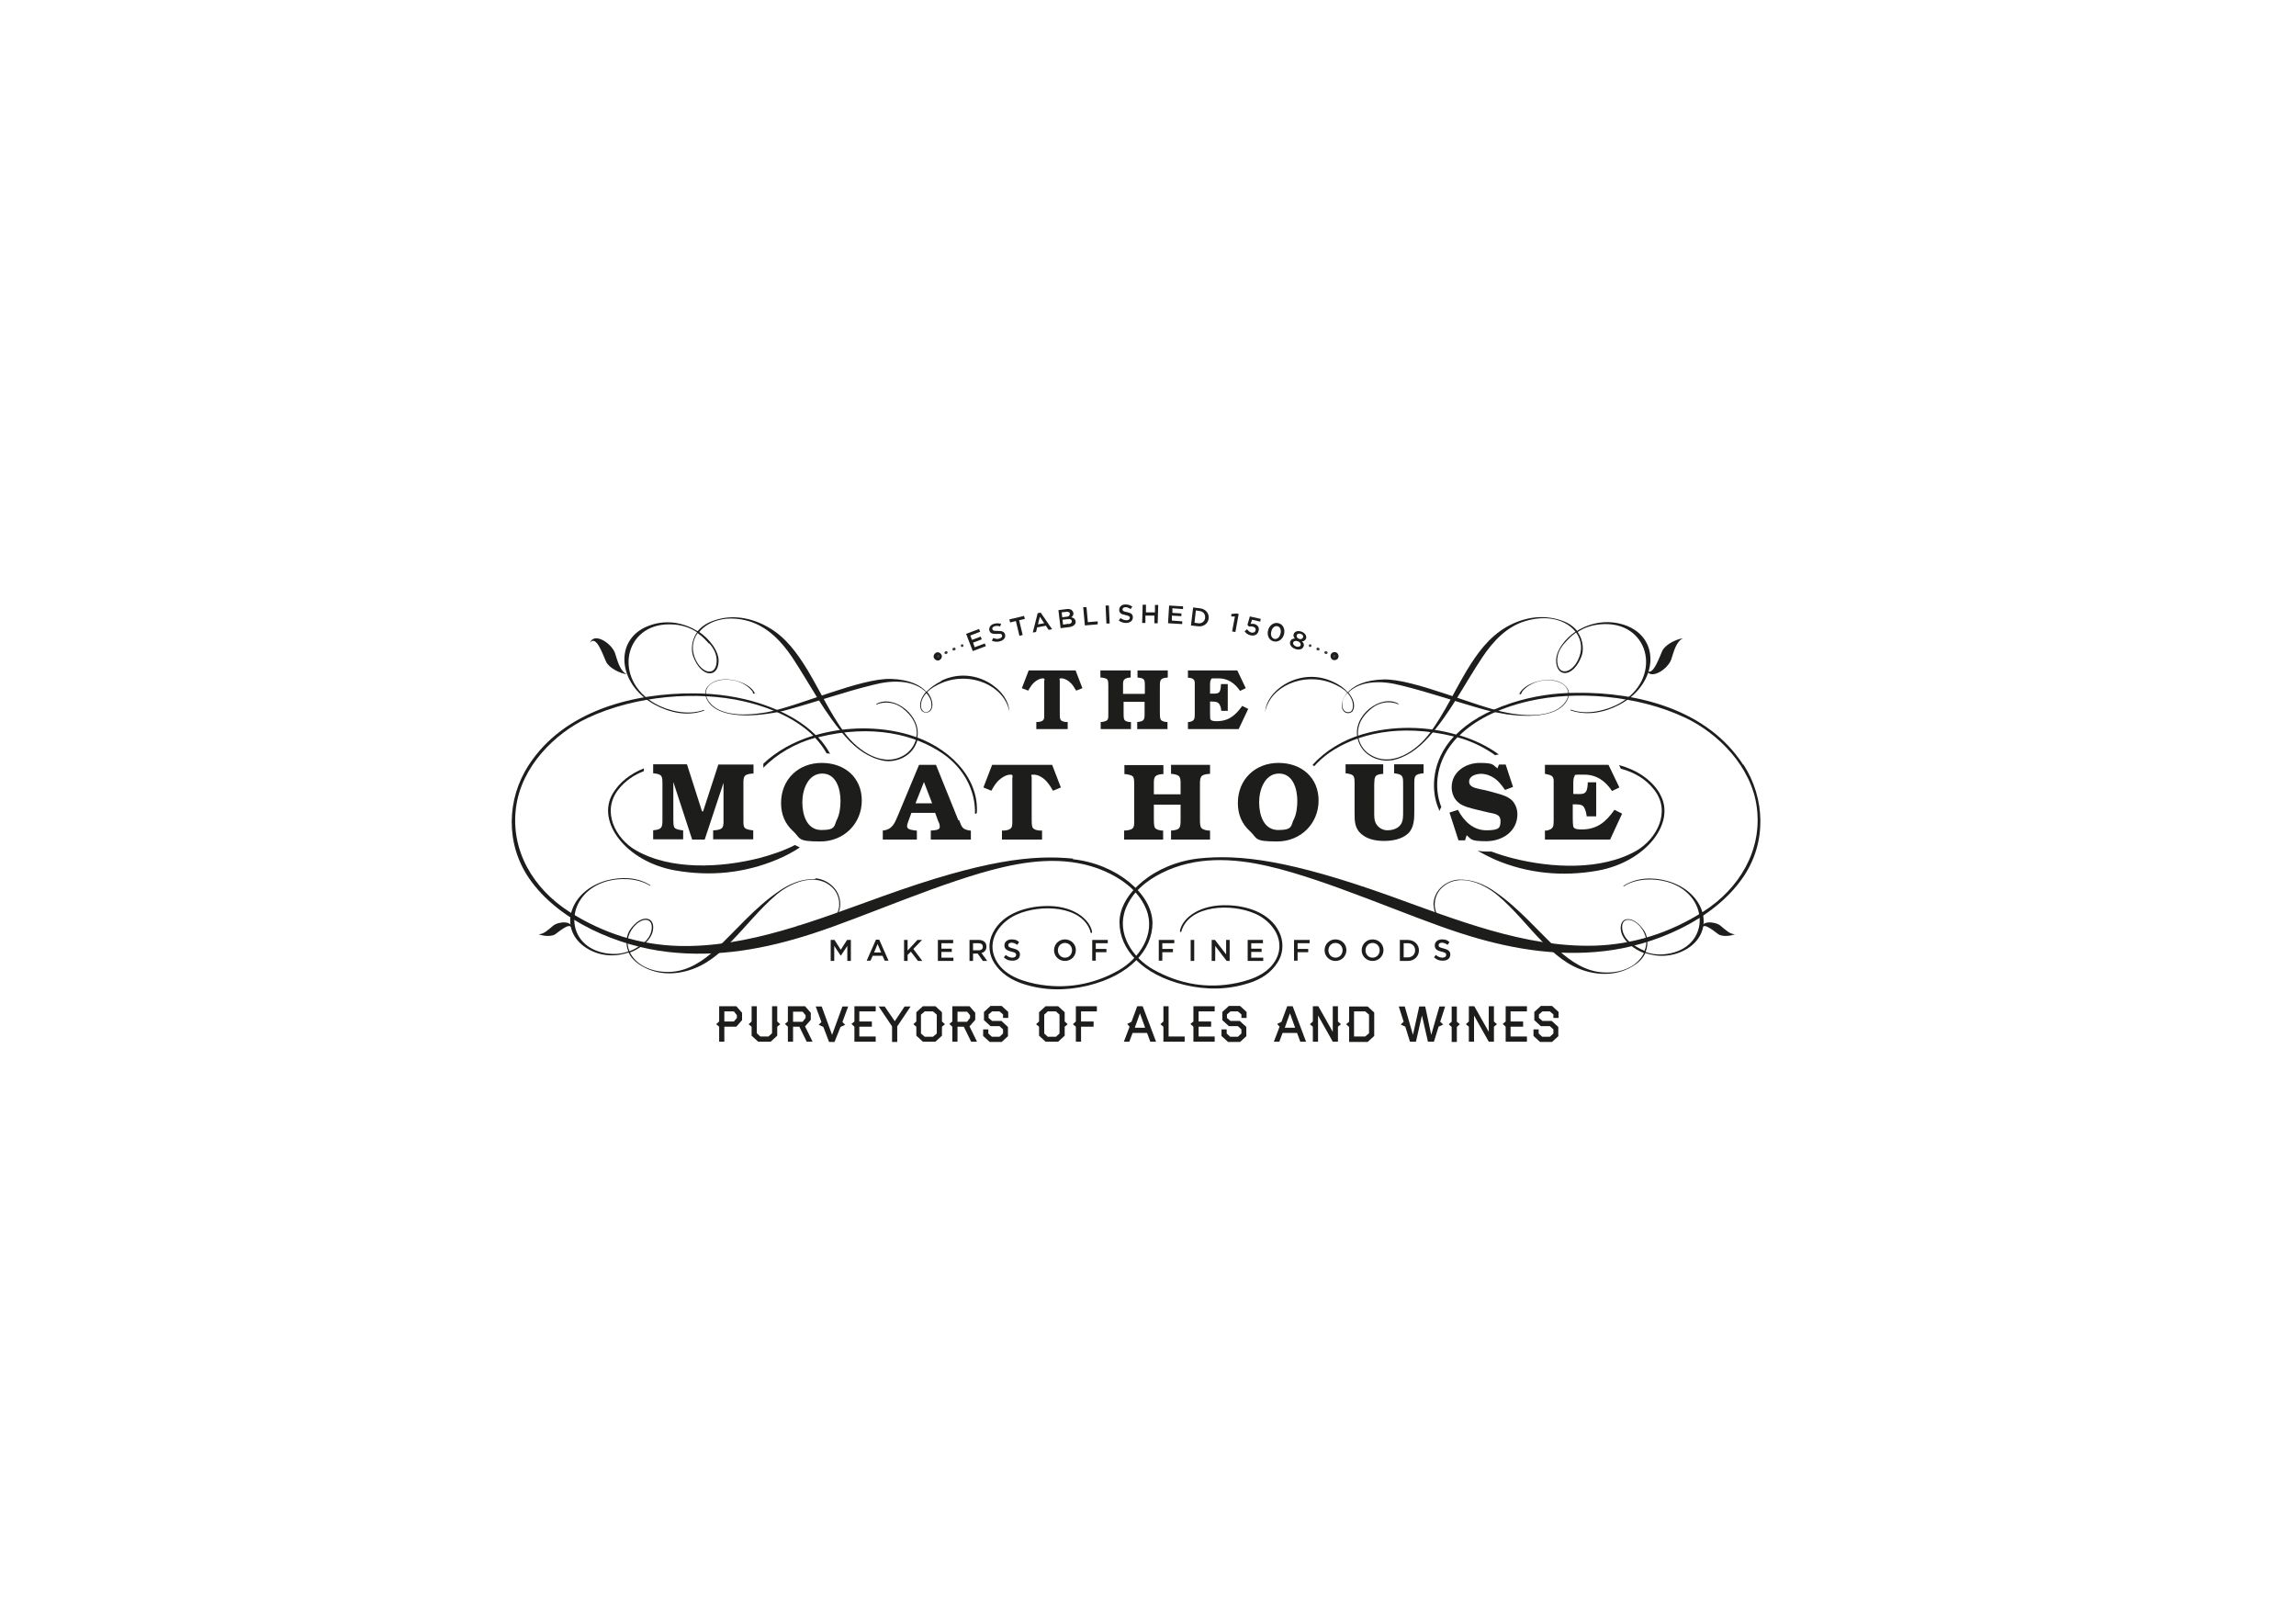 <?xml version="1.0" encoding="UTF-8"?>
<svg xmlns="http://www.w3.org/2000/svg" version="1.1" viewBox="0 0 841.9 595.3">
  <defs>
    <style>
      .cls-1 {
        fill-rule: evenodd;
      }

      .cls-1, .cls-2 {
        fill: #1d1d1b;
      }

      .cls-3 {
        stroke-dasharray: .2 3;
      }

      .cls-3, .cls-4 {
        fill: none;
        stroke: #373e42;
        stroke-linecap: round;
        stroke-linejoin: round;
        stroke-width: 1px;
      }
    </style>
  </defs>
  <!-- Generator: Adobe Illustrator 28.7.6, SVG Export Plug-In . SVG Version: 1.2.0 Build 188)  -->
  <g>
    <g id="Layer_1">
      <g>
        <path class="cls-2" d="M272.1,374l-2.1,2.4h-4.4v5.5h-1.9v-5.5l-1.1-.9,1.1-1v-5.6h6.3l2.1,2.4v2.6ZM270.2,373.2v-1l-1.1-1.4h-3.5v3.7h3.5l1.1-1.3Z"/>
        <path class="cls-2" d="M286.1,375.5l-1.1.9v3.3l-2.4,2.2h-4.6l-2.4-2.2v-3.3l-1.1-.9,1.1-1v-5.6h1.9v9.9l1.3,1.2h3l1.3-1.2v-9.9h1.9v5.6l1.1,1Z"/>
        <path class="cls-2" d="M297.9,381.9h-2.1l-2.7-5.5h-2.3v5.5h-1.9v-5.5l-1.1-1,1.1-.9v-5.6h6.3l2.1,2.4v2.6l-2.1,2.4,2.7,5.5ZM295.4,373.2v-1l-1.1-1.3h-3.5v3.7h3.5l1.1-1.4Z"/>
        <path class="cls-2" d="M311,369l-2.1,5.7,1,1-1.7.8-2.2,5.5h-2l-2.1-5.5-1.7-.8,1-1-2.1-5.7h2.2l3.8,10.4,3.8-10.4h2.2Z"/>
        <path class="cls-2" d="M321.1,381.9h-7.8v-5.5l-1.1-1,1.1-.9v-5.6h7.8v1.9h-6v3.7h4.6v1.9h-4.6v3.6h6v1.9Z"/>
        <path class="cls-2" d="M333.9,369l-4.9,7.3v5.7h-1.9v-5.7l-4.9-7.3h2.2l3.7,5.4,3.6-5.4h2.2Z"/>
        <path class="cls-2" d="M346.5,375.5l-1.1.9v3.3l-2.4,2.2h-4.6l-2.4-2.2v-3.3l-1.1-.9,1.1-1v-3.4l2.4-2.2h4.6l2.4,2.2v3.4l1.1,1ZM343.5,378.9v-6.9l-1.4-1.2h-3l-1.4,1.2v6.9l1.4,1.2h3l1.4-1.2Z"/>
        <path class="cls-2" d="M358.2,381.9h-2.1l-2.7-5.5h-2.3v5.5h-1.9v-5.5l-1.1-1,1.1-.9v-5.6h6.3l2.1,2.4v2.6l-2.1,2.4,2.7,5.5ZM355.7,373.2v-1l-1.1-1.3h-3.5v3.7h3.5l1.1-1.4Z"/>
        <path class="cls-2" d="M369.7,379.8l-2.4,2.2h-4.4l-2.4-2.2v-2.4h1.9v1.5l1.3,1.2h2.8l1.3-1.2v-1.5l-1.3-1.2h-3.3l-2.4-2.2v-3l2.4-2.2h4.1l2.4,2.2v2.2h-1.9v-1.3l-1.3-1.1h-2.7l-1.3,1.1v1.3l1.3,1.1h3.4l2.4,2.2v3.2Z"/>
        <path class="cls-2" d="M391.5,375.5l-1.1.9v3.3l-2.4,2.2h-4.6l-2.4-2.2v-3.3l-1.1-.9,1.1-1v-3.4l2.4-2.2h4.6l2.4,2.2v3.4l1.1,1ZM388.5,378.9v-6.9l-1.3-1.2h-3l-1.3,1.2v6.9l1.3,1.2h3l1.3-1.2Z"/>
        <path class="cls-2" d="M402.2,370.8h-5.8v3.7h4.6v1.9h-4.6v5.5h-1.9v-5.5l-1.1-.9,1.1-1v-5.6h7.7v1.9Z"/>
        <path class="cls-2" d="M423.8,381.9h-2l-1.2-3.2h-5.3l-1.2,3.2h-2l2.1-5.5-.9-1,1.6-.8,2.1-5.7h2l4.9,13ZM419.9,376.8l-1.9-5.3-1.9,5.3h3.9Z"/>
        <path class="cls-2" d="M434.4,381.9h-7.8v-5.5l-1.1-.9,1.1-1v-5.6h1.9v11.1h5.9v1.9Z"/>
        <path class="cls-2" d="M445.4,381.9h-7.8v-5.5l-1.1-1,1.1-.9v-5.6h7.8v1.9h-5.9v3.7h4.6v1.9h-4.6v3.6h5.9v1.9Z"/>
        <path class="cls-2" d="M457.1,379.8l-2.4,2.2h-4.4l-2.4-2.2v-2.4h1.9v1.5l1.3,1.2h2.8l1.3-1.2v-1.5l-1.3-1.2h-3.3l-2.4-2.2v-3l2.4-2.2h4.1l2.4,2.2v2.2h-1.9v-1.3l-1.3-1.1h-2.7l-1.3,1.1v1.3l1.3,1.1h3.4l2.4,2.2v3.2Z"/>
        <path class="cls-2" d="M478.8,381.9h-2l-1.2-3.2h-5.3l-1.2,3.2h-2l2.1-5.5-.9-1,1.6-.8,2.1-5.7h2l4.9,13ZM474.9,376.8l-1.9-5.3-1.9,5.3h3.9Z"/>
        <path class="cls-2" d="M491.7,375.5l-1.1.9v5.5h-1.9l-5.4-9.6v9.6h-1.9v-5.5l-1.1-.9,1.1-1v-5.6h2l5.3,9.4v-9.4h1.9v5.6l1.1,1Z"/>
        <path class="cls-2" d="M503.9,379.8l-2.4,2.2h-6.8v-5.5l-1.1-1,1.1-.9v-5.6h6.8l2.4,2.2v8.6ZM502,378.9v-6.9l-1.4-1.2h-4.1v9.2h4.1l1.4-1.2Z"/>
        <path class="cls-2" d="M529.9,369l-1.8,5.6,1.1,1-1.7.8-1.7,5.5h-2.2l-2.2-9.6-2.2,9.6h-2.2l-1.7-5.5-1.7-.8,1.1-1-1.8-5.6h2.2l3,10.4,2.3-10.4h2.2l2.2,10.4,3-10.4h2.2Z"/>
        <path class="cls-2" d="M535.3,375.5l-1.1,1v5.5h-1.9v-5.5l-1.1-1,1.1-.9v-5.6h1.9v5.6l1.1.9Z"/>
        <path class="cls-2" d="M548.9,375.5l-1.1.9v5.5h-1.9l-5.4-9.6v9.6h-1.9v-5.5l-1.1-.9,1.1-1v-5.6h2l5.3,9.4v-9.4h1.9v5.6l1.1,1Z"/>
        <path class="cls-2" d="M559.9,381.9h-7.8v-5.5l-1.1-1,1.1-.9v-5.6h7.8v1.9h-6v3.7h4.6v1.9h-4.6v3.6h6v1.9Z"/>
        <path class="cls-2" d="M571.5,379.8l-2.4,2.2h-4.4l-2.4-2.2v-2.4h1.9v1.5l1.3,1.2h2.8l1.3-1.2v-1.5l-1.3-1.2h-3.3l-2.4-2.2v-3l2.4-2.2h4.1l2.4,2.2v2.2h-1.9v-1.3l-1.3-1.1h-2.7l-1.3,1.1v1.3l1.3,1.1h3.4l2.4,2.2v3.2Z"/>
      </g>
      <path class="cls-2" d="M336.3,270.8c1.9-8.4-8.6-16.4-15-12.7-.1,0,0,.2.1.2,3.2-1.4,6.9-.7,9.5,1.3,8.2,6.3,5.4,14,1.2,16.9-8,5.4-17.4-1.1-22.4-7.8-5.4-7.4-8.9-15.2-13.5-22.9-3.8-6.2-8-12.2-14.6-15.9-6.2-3.5-13.3-4.8-20.1-2.3-2.6.9-4.4,2.3-5.7,3.8-4.7-2.9-10.9-4.4-17.3-2.2-13.5,4.5-12.4,21.4,1.5,29.1,5.5,3,12,4.4,18,2.3.4-.1.3-.3,0-.3-5.9,2.1-13.1.3-17.7-2.3-15.7-8.8-11.6-29.4,5.4-29.1,4.4,0,7.6,1.4,9.9,2.9-2.2,3.1-2.2,6.8-1.4,8.9,2.9,7.7,9,8,9.3,1.9.2-4.1-3.7-8.6-7.1-10.9,3.3-4.1,10.2-6.4,18.4-3.9,6.8,2.1,11.8,7.4,15.7,13.2,6.6,10,11.7,20.3,19.8,29.4,3.7,4.1,8.1,7.4,13.7,8.5,4.3.8,11-1.4,12.5-8ZM260.1,235.9c2,2.2,3.2,5,2.5,8-.9,3.7-5,2.9-7.4-1.8-1.8-3.6-1.4-7.2.6-10,1.9,1.3,3.2,2.8,4.2,3.9Z"/>
      <path class="cls-2" d="M345,249.8c-2.1,1-3.9,2.4-5.3,3.8-2.2-2.4-6.2-4.5-13.1-4.7-11.1-.3-33.7,10-45.3,12.2-3.4.6-17.4,3-21.8-4.6-2.5-4.4,2.2-8.1,8.7-7.2,2.9.4,5.6,1.7,7.4,3.8.4.4.4.5.5,1,.2.4.8.3.6-.1-2-4.1-11.8-7-16.4-3.1-2.4,2-1.8,4.2-1,5.7,3,5.8,13,6.4,22,5.1,3.1-.4,5.9-1,8.2-1.7,10.5-2.9,20-6.3,30.6-8.9,3.5-.9,6.9-1.4,10.4-1.1,4,.3,7.1,1.8,9,3.7-1.8,2.1-2.6,4.5-1.8,6.4.4,1,1.7,1.4,2.7,1,1.1-.5,1.5-1.6,1.5-2.7,0-1.2-.5-3-1.9-4.7,1.3-1.3,3.1-2.4,5.5-3.4,10.6-4.3,22.8,1.2,24.6,10.5-.3-8.1-12.9-17.1-25-11.2ZM341.6,258.8c-.1,1.1-.8,2.2-2,2.3-1.3,0-1.9-1.3-1.9-2.4,0-1.7.7-3.2,2-4.6,1.3,1.5,2,3.1,1.8,4.7Z"/>
      <path class="cls-2" d="M510.1,278.8c5.5-1,9.9-4.3,13.7-8.5,8.1-9,13.1-19.4,19.8-29.4,3.9-5.8,8.9-11.2,15.7-13.2,8.2-2.5,15.1-.3,18.4,3.9-3.5,2.3-7.3,6.8-7.1,10.9.3,6.1,6.4,5.8,9.3-1.9.8-2,.8-5.7-1.4-8.9,2.4-1.6,5.5-2.8,9.9-2.9,16.9-.3,21.1,20.3,5.4,29.1-4.7,2.6-11.9,4.4-17.7,2.3-.4,0-.4.2,0,.3,6,2,12.5.7,18-2.3,14-7.7,15-24.6,1.5-29.1-6.4-2.1-12.7-.7-17.3,2.2-1.2-1.5-3-2.9-5.7-3.8-6.8-2.4-13.9-1.2-20.1,2.3-6.6,3.8-10.8,9.7-14.6,15.9-4.6,7.7-8.1,15.5-13.5,22.9-5,6.8-14.4,13.2-22.4,7.8-4.2-2.8-7-10.6,1.2-16.9,2.6-2,6.3-2.7,9.5-1.3,0,0,.3-.1.1-.2-6.4-3.7-17,4.3-15,12.7,1.5,6.6,8.2,8.8,12.5,8ZM578,232c2,2.8,2.4,6.4.6,10-2.3,4.7-6.5,5.5-7.4,1.8-.7-3,.5-5.8,2.5-8,1-1.1,2.3-2.6,4.2-3.9Z"/>
      <path class="cls-2" d="M463.9,261c1.8-9.3,14-14.8,24.6-10.5,2.4,1,4.2,2.1,5.5,3.4-1.4,1.7-2,3.5-2,4.7,0,1.1.4,2.2,1.5,2.7,1,.4,2.3,0,2.7-1,.8-1.9,0-4.3-1.8-6.4,1.9-1.9,4.9-3.4,9-3.7,3.5-.3,6.9.2,10.4,1.1,10.6,2.6,20.2,6,30.6,8.9,2.2.6,5.1,1.2,8.2,1.7,9,1.2,18.9.7,22-5.1.8-1.5,1.4-3.7-1-5.7-4.6-3.9-14.4-1-16.4,3.1-.2.4.4.5.6.1.2-.4.2-.5.5-1,1.8-2,4.5-3.4,7.4-3.8,6.5-.9,11.2,2.8,8.7,7.2-4.3,7.6-18.4,5.3-21.8,4.6-11.6-2.2-34.3-12.5-45.3-12.2-6.9.2-10.9,2.3-13.1,4.7-1.3-1.5-3.1-2.8-5.3-3.8-12.2-5.8-24.8,3.2-25,11.2ZM494.1,254.1c1.3,1.4,2,3,2,4.6s-.6,2.5-1.9,2.4c-1.2,0-1.9-1.2-2-2.3-.2-1.6.5-3.3,1.8-4.7Z"/>
      <path class="cls-2" d="M299,322.3c-5-.2-9.5,1.7-13.5,4.5-8.9,6.1-15.3,14-23.1,21.3-4.6,4.2-9.9,7.8-16.3,8.2-7.6.4-13.1-2.9-15.1-7.1,3.5-1.3,7.7-4.3,8.4-8,1-5.3-4.3-6.3-8.4-.3-1.1,1.6-1.9,4.8-.6,7.9-2.4.9-5.4,1.3-9.2.5-14.7-3.2-14-21.8,1.3-26.2,4.6-1.3,11.1-1.3,15.8,1.6.3,0,.4,0,.1-.2-4.7-3-10.7-3.1-16-1.7-13.7,3.8-18,18.1-7.3,24.8,5.1,3.2,10.8,3.2,15.4,1.6.7,1.6,2,3.1,4.1,4.5,5.4,3.5,11.7,3.9,17.8,2.1,6.5-1.9,11.4-6.1,15.9-10.8,5.6-5.7,10.2-11.7,16.4-17,5.7-4.8,15.2-8.4,20.9-2.2,3,3.3,3.9,10.6-4.5,14.3-2.7,1.2-6,1.1-8.4-.8,0,0-.3,0-.2.1,4.8,4.5,15.5-.2,15.6-7.9,0-6-5.3-9.3-9.2-9.5ZM230.8,348.7c-1.2-2.8-.8-6,1.5-8.8,3-3.6,6.7-3.5,6.7,0,0,2.7-1.6,4.9-3.8,6.4-1.1.8-2.6,1.8-4.5,2.5Z"/>
      <path class="cls-2" d="M304.6,344.6h1.4l2.3,3.6,2.3-3.6h1.4v7.7h-1.3v-5.5l-2.4,3.6h0l-2.4-3.6v5.5h-1.3v-7.7Z"/>
      <path class="cls-2" d="M321.2,344.5h1.2l3.4,7.7h-1.4l-.8-1.8h-3.6l-.8,1.8h-1.4l3.4-7.7ZM323.1,349.2l-1.3-3.1-1.3,3.1h2.6Z"/>
      <path class="cls-2" d="M331.5,344.6h1.3v3.9l3.6-3.9h1.7l-3.2,3.3,3.3,4.4h-1.6l-2.6-3.4-1.2,1.2v2.2h-1.3v-7.7Z"/>
      <path class="cls-2" d="M343.8,344.6h5.7v1.2h-4.3v2h3.8v1.2h-3.8v2.1h4.4v1.2h-5.7v-7.7Z"/>
      <path class="cls-2" d="M355.5,344.6h3.4c1,0,1.7.3,2.2.8.4.4.6,1,.6,1.7h0c0,1.3-.8,2-1.8,2.3l2.1,2.9h-1.6l-1.9-2.7h-1.7v2.7h-1.3v-7.7ZM358.8,348.4c1,0,1.6-.5,1.6-1.3h0c0-.8-.6-1.3-1.6-1.3h-2v2.6h2Z"/>
      <path class="cls-2" d="M368,351.1l.8-1c.7.6,1.5,1,2.4,1s1.4-.4,1.4-1h0c0-.6-.3-.9-1.7-1.2-1.6-.4-2.6-.9-2.6-2.3h0c0-1.3,1.1-2.2,2.6-2.2s2,.3,2.8,1l-.7,1c-.7-.5-1.4-.8-2.1-.8s-1.2.4-1.2.9h0c0,.6.4.9,1.8,1.2,1.6.4,2.5,1,2.5,2.2h0c0,1.5-1.1,2.3-2.7,2.3s-2.3-.4-3.2-1.2Z"/>
      <path class="cls-2" d="M386.5,348.4h0c0-2.2,1.7-4,4-4s4,1.8,4,3.9h0c0,2.2-1.7,4-4,4s-4-1.8-4-3.9ZM393.1,348.4h0c0-1.5-1.1-2.7-2.6-2.7s-2.6,1.2-2.6,2.7h0c0,1.5,1.1,2.7,2.6,2.7s2.6-1.2,2.6-2.7Z"/>
      <path class="cls-2" d="M400.5,344.6h5.7v1.2h-4.4v2.1h3.9v1.2h-3.9v3.1h-1.3v-7.7Z"/>
      <g>
        <path class="cls-2" d="M424.9,344.6h5.7v1.2h-4.4v2.1h3.9v1.2h-3.9v3.1h-1.3v-7.7Z"/>
        <path class="cls-2" d="M436.6,344.6h1.3v7.7h-1.3v-7.7Z"/>
        <path class="cls-2" d="M444.3,344.6h1.2l4.1,5.3v-5.3h1.3v7.7h-1.1l-4.2-5.5v5.5h-1.3v-7.7Z"/>
        <path class="cls-2" d="M457.4,344.6h5.7v1.2h-4.3v2h3.8v1.2h-3.8v2.1h4.4v1.2h-5.7v-7.7Z"/>
      </g>
      <g>
        <path class="cls-2" d="M474.5,344.6h5.7v1.2h-4.4v2.1h3.9v1.2h-3.9v3.1h-1.3v-7.7Z"/>
        <path class="cls-2" d="M485.7,348.4h0c0-2.2,1.7-4,4-4s4,1.8,4,3.9h0c0,2.2-1.7,4-4,4s-4-1.8-4-3.9ZM492.3,348.4h0c0-1.5-1.1-2.7-2.6-2.7s-2.6,1.2-2.6,2.7h0c0,1.5,1.1,2.7,2.6,2.7s2.6-1.2,2.6-2.7Z"/>
        <path class="cls-2" d="M499.3,348.4h0c0-2.2,1.7-4,4-4s4,1.8,4,3.9h0c0,2.2-1.7,4-4,4s-4-1.8-4-3.9ZM505.9,348.4h0c0-1.5-1.1-2.7-2.6-2.7s-2.6,1.2-2.6,2.7h0c0,1.5,1.1,2.7,2.6,2.7s2.6-1.2,2.6-2.7Z"/>
        <path class="cls-2" d="M513.3,344.6h2.9c2.4,0,4.1,1.7,4.1,3.8h0c0,2.2-1.7,3.9-4.1,3.9h-2.9v-7.7ZM516.2,351c1.6,0,2.7-1.1,2.7-2.6h0c0-1.5-1.1-2.6-2.7-2.6h-1.5v5.2h1.5Z"/>
        <path class="cls-2" d="M525.7,351.1l.8-1c.7.6,1.5,1,2.4,1s1.4-.4,1.4-1h0c0-.6-.3-.9-1.7-1.2-1.6-.4-2.5-.9-2.5-2.3h0c0-1.3,1.1-2.2,2.6-2.2s2,.3,2.8,1l-.7,1c-.7-.5-1.4-.8-2.1-.8s-1.2.4-1.2.9h0c0,.6.3.9,1.8,1.2,1.6.4,2.5,1,2.5,2.2h0c0,1.5-1.1,2.3-2.7,2.3s-2.3-.4-3.2-1.2Z"/>
      </g>
      <path class="cls-2" d="M525.7,331.7c0,7.7,10.8,12.4,15.6,7.9.1,0,0-.2-.2-.1-2.5,1.9-5.8,2-8.4.8-8.3-3.7-7.5-11-4.5-14.3,5.8-6.3,15.2-2.6,20.9,2.2,6.2,5.2,10.8,11.3,16.4,17,4.5,4.6,9.4,8.9,15.9,10.8,6.1,1.8,12.5,1.4,17.8-2.1,2.1-1.3,3.4-2.9,4.1-4.5,4.6,1.6,10.3,1.5,15.4-1.6,10.7-6.7,6.4-21-7.3-24.8-5.3-1.5-11.3-1.3-16,1.7-.3.2-.2.3.1.2,4.7-3,11.2-2.9,15.8-1.6,15.4,4.4,16,23,1.3,26.2-3.8.8-6.8.4-9.2-.5,1.3-3.2.5-6.3-.6-7.9-4.1-6-9.4-5.1-8.4.3.7,3.6,4.9,6.7,8.4,8-2,4.3-7.5,7.6-15.1,7.1-6.3-.4-11.7-4-16.3-8.2-7.8-7.3-14.3-15.2-23.1-21.3-4-2.8-8.5-4.7-13.5-4.5-3.9.2-9.2,3.4-9.2,9.5ZM598.6,346.2c-2.1-1.5-3.8-3.7-3.8-6.4,0-3.4,3.7-3.5,6.7,0,2.3,2.8,2.7,6,1.5,8.8-1.9-.8-3.4-1.8-4.5-2.5Z"/>
      <g>
        <path class="cls-2" d="M393.6,314.8c-14.7-1.5-32.8.4-70,13.8-24,8.6-49.4,18.9-74.8,18.2-14.1-.4-27.6-4.6-40-12.5-13.3-8.5-21.6-22.5-19.6-38.1,1.9-15.2,14.3-27.3,26.1-32.9,18-8.5,40.6-10,57.3-6.2,11.9,2.7,20.3,7.4,25.6,12.6-7.2,2.2-13.6,5.8-18.3,10.3,0,.1,0,.3,0,.4v1.1c4.9-5.1,11.9-9.1,19-11,1.7,1.8,3.1,3.7,4.2,5.7.4,0,.9,0,1.3.2-1.1-2-2.5-4.1-4.4-6.1,20-5,35.7-.9,45.7,6,7.7,5.3,12,13.5,11.8,21.9,0,.3.7.2.7-.4.7-13.2-10.9-24.4-24.8-28.4-11.2-3.3-23.6-3-34.3.1-4.4-4.4-10.9-8.5-20.4-11.6-7.8-2.5-15.7-3.6-23.8-3.7-22.2-.2-48,6.1-61.1,26.4-8,12.4-8.5,28.7.2,41.4,10.9,15.9,33.1,25,50.9,27,18.2,2.1,35.8-1.1,53-6.7,18.7-6,48.6-19.5,70-24.4,13.4-3.1,27-3.7,39.3,2.5,5.7,2.9,10.8,7.1,13.2,13.2,3.4,8.9-2.6,17.8-10.3,22.2-9.4,5.3-19.7,7-30.4,4.9-6.3-1.3-12.9-3.9-15.2-10.3-2.3-6.5,2.6-12.6,8.3-15.1,9-4,24-3.2,27,6.1,0,.8.8,1,.6,0-.9-4.4-7-9.8-17.9-9.2-7.7.4-16.1,3.5-19,11.1-1.2,3.2-.8,6.8,1.1,9.8,2.5,3.9,6.3,6.2,10.5,7.6,7.7,2.5,15.5,2.6,23.6.7,15.8-3.8,23.8-13.2,23.9-22.9,0-10.7-13.1-21.8-29.3-23.5Z"/>
        <path class="cls-2" d="M236.1,282.8v-1.1c-4.8,1.9-8.9,5-11.4,9.2-6.2,10.4,4.9,25,22.8,28.2,13,2.3,25.6,1,37.5-4,2.9-1.2,5.7-2.7,8.3-4.4-.6-.3-1.2-.6-1.8-.9-4.1,2.1-8.6,3.6-13.1,4.8-13.9,3.5-32.3,4.6-45.3-2.9-7.2-4.1-12.7-14.1-6.4-22.2,2.6-3.3,5.8-5.4,9.4-6.8Z"/>
      </g>
      <path class="cls-2" d="M608.6,290.9c-3.1-5.2-8.6-8.7-14.9-10.4l.6,1.3c4.7,1.3,9.1,3.6,12.3,7.8,6.3,8.1.7,18-6.4,22.2-13,7.5-31.4,6.4-45.3,2.9-2.7-.7-5.4-1.5-8-2.5-.6,0-1.2,0-1.8,0-1,0-2.1-.1-3.3-.3,2.1,1.2,4.3,2.3,6.5,3.3,11.8,5,24.5,6.3,37.5,4,17.9-3.2,29-17.8,22.8-28.2Z"/>
      <path class="cls-2" d="M639.2,280.4c-13.1-20.3-38.8-26.7-61.1-26.4-8.1,0-16,1.2-23.8,3.7-9.5,3.1-16,7.2-20.4,11.6-10.7-3.1-23.1-3.4-34.3-.1-7.2,2.1-13.7,6.1-18.3,11.2.2.2.4.4.6.5,1.6-1.8,3.4-3.4,5.5-4.9,10-6.9,25.7-10.9,45.7-6-8.4,9.1-8,19.3-6.3,24.6.3,1,.7,1.9,1.1,2.8,0-.4.2-.8.4-1.2,0,0,.1-.2.2-.3-2.9-7.4-2-17.4,5.9-25.6,4.9,1.3,9.7,3.6,13.9,6.6.4-.2.8-.3,1.3-.3-4.1-3-9-5.4-14.4-7,5.3-5.2,13.7-9.9,25.6-12.6,16.8-3.8,39.4-2.3,57.3,6.2,11.8,5.6,24.2,17.8,26.1,32.9,2,15.5-6.3,29.6-19.6,38.1-12.4,7.9-25.9,12.1-40,12.5-25.5.7-50.9-9.6-74.8-18.2-37.2-13.3-55.3-15.3-70-13.8-16.2,1.7-29.4,12.8-29.3,23.5,0,9.7,8.1,19.1,23.9,22.9,8,1.9,15.9,1.8,23.6-.7,4.2-1.3,8-3.6,10.5-7.6,1.9-3,2.2-6.6,1.1-9.8-2.8-7.7-11.3-10.8-19-11.1-10.9-.5-17,4.8-17.9,9.2-.2.9.6.7.6,0,3-9.2,18-10.1,27-6.1,5.7,2.5,10.5,8.6,8.3,15.1-2.3,6.4-8.9,9-15.2,10.3-10.7,2.2-20.9.4-30.4-4.9-7.7-4.3-13.7-13.2-10.3-22.2,2.4-6.2,7.5-10.3,13.2-13.2,12.3-6.2,26-5.6,39.3-2.5,21.4,4.9,51.3,18.4,70,24.4,17.2,5.6,34.8,8.8,53,6.7,17.9-2,40-11.1,50.9-27,8.8-12.7,8.2-29,.2-41.4Z"/>
      <path class="cls-2" d="M352.9,236.7"/>
      <path class="cls-2" d="M342.5,241.3h0c-.4-.7,0-1.6.7-2,.7-.4,1.6,0,2,.7h0c.4.8,0,1.6-.7,2-.7.4-1.6,0-2-.7Z"/>
      <g>
        <path class="cls-4" d="M344,240.6s0,0,0,0"/>
        <path class="cls-3" d="M346.8,239.3c1.5-.7,3-1.3,4.5-2"/>
        <path class="cls-4" d="M352.8,236.7s0,0,0,0"/>
      </g>
      <path class="cls-2" d="M488.7,241.9c-.7-.4-1-1.2-.7-2h0c.4-.8,1.3-1,2-.7.7.4,1,1.2.7,2h0c-.4.7-1.2,1-2,.7Z"/>
      <g>
        <path class="cls-4" d="M489.2,240.6s0,0,0,0"/>
        <path class="cls-3" d="M486.3,239.3c-1.5-.7-3-1.3-4.5-2"/>
        <path class="cls-4" d="M480.4,236.7s0,0,0,0"/>
      </g>
      <g>
        <path class="cls-2" d="M383,249.5c0-.6,0-.8-.6-.8-1.2,0-2.4.8-3.2,1.5-.9.8-1.5,1.8-2.2,3l-2.3-.9,2.5-6.5h17.2l2.5,6.5-2.3.9c-.7-1.2-1.3-2.2-2.2-3-.8-.8-2.1-1.5-3.2-1.5s-.6.2-.6.8v12.1c0,.6,0,1.8.3,2.3.4.6,1.5.8,2.2.8h.4v2.6h-11.5v-2.6h.4c.7,0,1.8-.2,2.2-.8.4-.5.3-1.7.3-2.3v-12.1Z"/>
        <path class="cls-2" d="M419.8,254.3v-2.8c0-2.2,0-2.9-2.7-3.1v-2.6h11.1v2.6c-2.7.2-2.9.8-2.9,3.1v10.1c0,.6,0,1.8.4,2.3.4.6,1.6.8,2.2.8h.2v2.6h-11.1v-2.6c2.6-.2,2.7-.9,2.7-3.1v-4.3h-7.7v4.3c0,.7,0,1.8.3,2.3.4.6,1.4.8,2.1.8h.3v2.6h-11.1v-2.6c.8,0,1.9-.2,2.4-.7.5-.5.4-1.7.4-2.4v-10.1c0-.6,0-1.8-.3-2.3-.4-.6-1.6-.7-2.3-.8h-.3v-2.6h11.1v2.6c-.8,0-1.8.2-2.3.7-.6.5-.5,1.7-.5,2.5v2.8h7.7Z"/>
        <path class="cls-2" d="M450.3,260.6h-2.5c0-.9-.3-1.9-.8-2.6-.6-.8-1.9-.8-2.8-.8h-.5v3.3c0,.5,0,2.6.1,3.1.3.8,1.7.8,2.3.8,4.4,0,6.9-2.1,9.4-5.6l2.2,1.1-3.5,7.4h-18.6v-2.6h.5c1.9-.4,2-1.1,2-3.1v-10.1c0-1.7.2-2.6-1.8-3h-.7v-2.7h18.1l3.1,6.5-2.1,1c-1.9-2.8-4.4-4.6-7.9-4.6s-2.4,0-2.8.6c-.4.5-.3,2-.3,2.7v2.3h.9c.8,0,2.1.1,2.6-.7.4-.7.5-1.9.5-2.8h2.5v9.7Z"/>
      </g>
      <g>
        <path class="cls-2" d="M257.8,297.5l5.6-17.2h12.9v3.3c-1.1,0-2.5.2-3.1.8-.7.7-.6,2.3-.6,3.1v12.9c0,.8-.1,2.3.4,3,.5.7,2.1.9,2.9,1h.3v3.3h-14.7v-3.3h.3c.8,0,2.3-.2,2.9-.8.7-.6.6-2.3.6-3.1v-13.5l-6.9,20.8h-4.6l-6.9-21.1v13.8c0,.8,0,2.3.4,2.9.5.7,2.1.9,2.9,1h.3v3.3h-11v-3.3c3.3-.3,3.4-1.1,3.4-4v-12.9c0-2.9,0-3.7-3.4-4v-3.3h12.4l5.5,17.2Z"/>
        <path class="cls-2" d="M290.8,304.7c-3-2.7-4.4-6.2-4.4-10.3,0-8.7,6.4-14.7,14.9-14.7s14.7,5.4,14.7,13.8-6.5,15-15.2,15-7.1-1.1-10-3.8ZM306.9,300.5c1-2.1,1.3-4.6,1.3-6.9,0-4.2-1.5-10-6.7-10s-7.3,5.9-7.3,10.5,1.6,10.2,7,10.2,4.6-1.6,5.7-3.9Z"/>
        <path class="cls-2" d="M351.7,300.7c1,2.6,1.1,3.3,3.9,3.8h.4v3.3h-14.7v-3.3c.8-.1,3.3,0,3.3-1.3s-.4-1.6-.6-2.2l-1.1-3h-8.7l-1.1,3c-.2.5-.5,1.3-.5,1.9,0,1.4,2.2,1.4,3.2,1.6h.4v3.3h-12.5v-3.3c3.5-.4,4.3-2.6,5.5-5.4l7.8-18.7h6.2l8.2,20.3ZM341.8,294.5l-3-7.8-3.1,7.8h6.1Z"/>
        <path class="cls-2" d="M371.3,285c0-.8,0-1-.8-1-1.5,0-3.1,1-4.2,2-1.1,1-1.9,2.3-2.8,3.9l-2.9-1.2,3.2-8.3h22l3.2,8.3-2.9,1.2c-.9-1.6-1.7-2.8-2.8-3.9-1-1-2.7-2-4.2-2s-.8.2-.8,1v15.6c0,.8,0,2.3.4,2.9.6.8,2,1,2.9,1h.5v3.3h-14.7v-3.3h.5c.9,0,2.3-.2,2.9-1,.5-.6.4-2.1.4-2.9v-15.6Z"/>
        <path class="cls-2" d="M432.9,291.2v-3.5c0-2.8,0-3.7-3.5-4v-3.3h14.3v3.3c-3.5.2-3.7,1-3.7,4v12.9c0,.8,0,2.3.5,2.9.5.7,2,1,2.9,1h.3v3.3h-14.3v-3.3c3.4-.2,3.5-1.1,3.5-4v-5.5h-9.8v5.5c0,.8,0,2.3.4,3,.5.7,1.9,1,2.7,1h.3v3.3h-14.3v-3.3c1,0,2.5-.2,3.1-.8.7-.6.6-2.2.6-3.1v-12.9c0-.8,0-2.3-.4-2.9-.5-.7-2.1-.9-2.9-1h-.3v-3.3h14.3v3.3c-1.1,0-2.3.2-2.9.8-.7.6-.6,2.2-.6,3.1v3.5h9.8Z"/>
        <path class="cls-2" d="M458.3,304.7c-3-2.7-4.4-6.2-4.4-10.3,0-8.7,6.4-14.7,14.9-14.7s14.7,5.4,14.7,13.8-6.5,15-15.2,15-7.1-1.1-10-3.8ZM474.4,300.5c1-2.1,1.3-4.6,1.3-6.9,0-4.2-1.5-10-6.7-10s-7.3,5.9-7.3,10.5,1.6,10.2,7,10.2,4.6-1.6,5.7-3.9Z"/>
        <path class="cls-2" d="M507.3,283.7c-3.4.2-3.3,1.1-3.4,4v9.6c0,1.7-.1,3.5.8,4.9,1,1.5,2.5,2.2,4.1,2.2s3.4-.5,4.5-1.7c1.3-1.4,1.2-3.5,1.2-5.3v-9.8c0-3,0-3.7-3.3-4.1v-3.3h10.8v3.3c-3.4.3-3.4,1.1-3.4,4v9.6c0,3,0,6.3-2.3,8.5-2.3,2.1-5.8,2.7-8.7,2.7s-5.8-.5-8-2.2c-2.9-2.2-2.9-4.9-2.9-8.2v-10.4c0-3,0-3.6-3.3-4v-3.3h13.8v3.3Z"/>
        <path class="cls-2" d="M549.7,280.3h2.4l2.7,8.2-2.9,1.1-.4-.5c-.9-1.3-2.1-2.8-3.4-3.7-1.4-1-3.2-1.7-5-1.7s-4.4.7-4.4,2.9,3,2.4,4.4,2.8l1.5.3,2.7.7c2,.6,4.5,1.1,6.2,2.3,1.9,1.2,2.9,3.6,2.9,5.8,0,6.3-5.5,9.9-11.4,9.9s-5.4-.7-7.2-2.2l-.6,1.9h-2.4l-3.3-10.2,3.1-1c2.1,4.1,5.6,7.5,10.4,7.5s5.2-.9,5.2-3.5-2.7-2.6-4.3-3l-4.6-1.1c-2-.5-4.6-1.1-6.2-2.3-1.9-1.4-2.8-3.6-2.8-5.9,0-5.6,5.1-8.9,10.3-8.9s4.7.7,6.5,2l.5-1.3Z"/>
        <path class="cls-2" d="M584.9,299.3h-3.1c-.1-1.1-.4-2.4-1-3.4-.7-1.1-2.4-1-3.5-1h-.6v4.2c0,.7,0,3.3.2,4,.4,1,2.1,1,3,1,5.7,0,8.9-2.7,12.1-7.2l2.8,1.4-4.4,9.5h-23.9v-3.3h.7c2.5-.6,2.5-1.5,2.5-3.9v-12.9c0-2.2.3-3.3-2.3-3.8l-.9-.2v-3.3h23.3l4,8.3-2.7,1.3c-2.4-3.6-5.6-6-10.2-6s-3.1,0-3.6.7c-.5.7-.4,2.6-.4,3.5v2.9h1.2c1.1,0,2.7.2,3.4-.8.6-.8.7-2.5.7-3.5h3.1v12.5Z"/>
      </g>
      <path class="cls-1" d="M229.8,247.2c-2.5-1.3-3.3-4.7-4.3-7.8-1.3-3.6-7.7-7.8-9.2-3.7,2.5-3.5,5.3,6,6.2,7.4,1.4,2,4.7,3.7,7.3,4.1Z"/>
      <path class="cls-1" d="M617.1,234c-2.5,1.3-3.3,4.7-4.3,7.8-1.3,3.6-7.7,7.8-9.2,3.7,2.5,3.5,5.3-6,6.2-7.4,1.4-2,4.7-3.7,7.3-4.1Z"/>
      <path class="cls-1" d="M197.4,342.5c1.9.1,3.6-1.6,5.4-3.1,2.1-1.7,7.4-1.9,6.8,1.1-.3-3-5.3,1.7-6.3,2.2-1.6.7-4.1.5-5.8-.2Z"/>
      <path class="cls-1" d="M636.3,342.5c-1.9.1-3.6-1.6-5.4-3.1-2.1-1.7-7.4-1.9-6.8,1.1.3-3,5.3,1.7,6.3,2.2,1.6.7,4.1.5,5.8-.2Z"/>
      <g>
        <path class="cls-2" d="M354.2,232.4l4.8-1.8.4,1-3.6,1.4.6,1.6,3.2-1.2.4,1-3.2,1.2.6,1.7,3.7-1.4.4,1-4.8,1.8-2.4-6.2Z"/>
        <path class="cls-2" d="M363.7,234.9l.5-1c.8.3,1.5.5,2.3.2.7-.2,1.1-.7.9-1.2h0c-.1-.5-.5-.6-1.8-.5-1.5,0-2.4,0-2.8-1.2h0c-.3-1.1.4-2.2,1.7-2.5,1-.3,1.8-.2,2.6,0l-.4,1c-.7-.3-1.4-.3-2-.1-.7.2-1,.7-.8,1.1h0c.1.5.5.6,1.9.6,1.5,0,2.4.2,2.7,1.2h0c.4,1.2-.4,2.2-1.8,2.6-1,.3-2.1.2-3-.2Z"/>
        <path class="cls-2" d="M372.5,227.7l-2.1.5-.3-1.1,5.4-1.3.3,1.1-2.1.5,1.3,5.4-1.2.3-1.3-5.4Z"/>
        <path class="cls-2" d="M380.5,224.8l1.1-.2,4.2,6.1-1.3.2-1-1.5-3.2.6-.4,1.7-1.2.2,1.8-7.1ZM382.9,228.5l-1.6-2.4-.7,2.8,2.3-.4Z"/>
        <path class="cls-2" d="M388,223.7l3.1-.4c.8-.1,1.4,0,1.9.4.3.3.5.6.6,1h0c.1.8-.3,1.3-.8,1.6.8.2,1.4.5,1.6,1.4h0c.2,1.2-.8,2-2.3,2.2l-3.2.4-.8-6.6ZM391.1,226.1c.8,0,1.2-.5,1.2-1.1h0c0-.5-.5-.8-1.3-.7l-1.7.2.2,1.8,1.6-.2ZM391.8,228.8c.8-.1,1.3-.5,1.2-1.1h0c0-.6-.6-.8-1.5-.7l-1.9.2.2,1.8,2-.3Z"/>
        <path class="cls-2" d="M397.2,222.6h1.2c0,0,.5,5.5.5,5.5l3.6-.3v1.1c0,0-4.7.4-4.7.4l-.6-6.6Z"/>
        <path class="cls-2" d="M405.4,222h1.2c0,0,.3,6.6.3,6.6h-1.2c0,0-.3-6.6-.3-6.6Z"/>
        <path class="cls-2" d="M410.2,227.5l.7-.9c.7.5,1.3.8,2.2.8.7,0,1.2-.4,1.2-.9h0c0-.5-.3-.7-1.6-1-1.5-.3-2.3-.7-2.3-1.9h0c0-1.2.9-2,2.3-2,1,0,1.8.3,2.5.8l-.6.9c-.6-.4-1.2-.7-1.9-.7-.7,0-1.1.4-1.1.8h0c0,.5.3.8,1.6,1,1.5.3,2.2.8,2.2,1.9h0c0,1.3-1,2-2.4,2.1-1,0-2-.3-2.9-1Z"/>
        <path class="cls-2" d="M419,221.7h1.2s0,2.8,0,2.8h3.3c0,0,0-2.7,0-2.7h1.2s-.2,6.7-.2,6.7h-1.2s0-2.8,0-2.8h-3.3c0,0,0,2.7,0,2.7h-1.2s.2-6.7.2-6.7Z"/>
        <path class="cls-2" d="M428.7,222l5.1.3v1c0,0-3.9-.3-3.9-.3v1.7c-.1,0,3.3.2,3.3.2v1c0,0-3.5-.2-3.5-.2v1.8c-.1,0,3.8.3,3.8.3v1c0,0-5.2-.3-5.2-.3l.4-6.6Z"/>
        <path class="cls-2" d="M437.4,222.7l2.5.3c2.1.2,3.5,1.8,3.3,3.7h0c-.2,1.9-1.9,3.2-4,2.9l-2.5-.3.8-6.6ZM439.3,228.5c1.4.2,2.5-.7,2.6-2h0c.1-1.3-.7-2.4-2.1-2.5l-1.3-.2-.5,4.5,1.3.2Z"/>
        <path class="cls-2" d="M452.8,226h-1.3c0,.1,0-.9,0-.9l1.9-.2.8.2-1.2,6.6-1.2-.2,1-5.4Z"/>
        <path class="cls-2" d="M456.4,231.4l.9-.7c.4.6.9,1,1.5,1.2.8.2,1.4-.1,1.6-.8h0c.2-.7-.3-1.2-1.1-1.4-.5-.1-.9,0-1.3,0l-.6-.6.9-3.1,4,.9-.2,1-3-.7-.5,1.5c.3,0,.7,0,1.1,0,1.3.3,2.2,1.2,1.8,2.6h0c-.3,1.3-1.5,2-3,1.6-1-.2-1.7-.8-2.2-1.6Z"/>
        <path class="cls-2" d="M465,231h0c.5-1.8,2.1-3,3.9-2.5,1.7.5,2.4,2.3,1.9,4.1h0c-.5,1.8-2.1,3-3.9,2.5-1.7-.5-2.4-2.3-1.9-4.1ZM469.5,232.4h0c.4-1.3,0-2.5-1-2.8-1-.3-2,.5-2.3,1.8h0c-.4,1.3,0,2.5,1,2.8,1,.3,2-.5,2.3-1.8Z"/>
        <path class="cls-2" d="M473.1,235.2h0c.3-.8.9-1.1,1.7-1.1-.4-.5-.7-1.1-.4-1.7h0c.4-1,1.6-1.3,2.9-.8,1.3.5,1.9,1.6,1.6,2.5h0c-.3.7-.8,1-1.5,1,.6.6.9,1.2.6,1.9h0c-.4,1.1-1.7,1.4-3.1.9-1.4-.5-2.2-1.7-1.8-2.7ZM476.9,236.6h0c.2-.6-.2-1.2-1-1.5-.8-.3-1.5-.1-1.7.4h0c-.2.5.1,1.1,1,1.5.8.3,1.5.1,1.7-.4ZM477.8,233.7h0c.2-.5-.1-1.1-.8-1.3-.7-.3-1.3,0-1.5.4h0c-.2.6.1,1.1.8,1.4.7.3,1.3,0,1.5-.5Z"/>
      </g>
    </g>
  </g>
</svg>